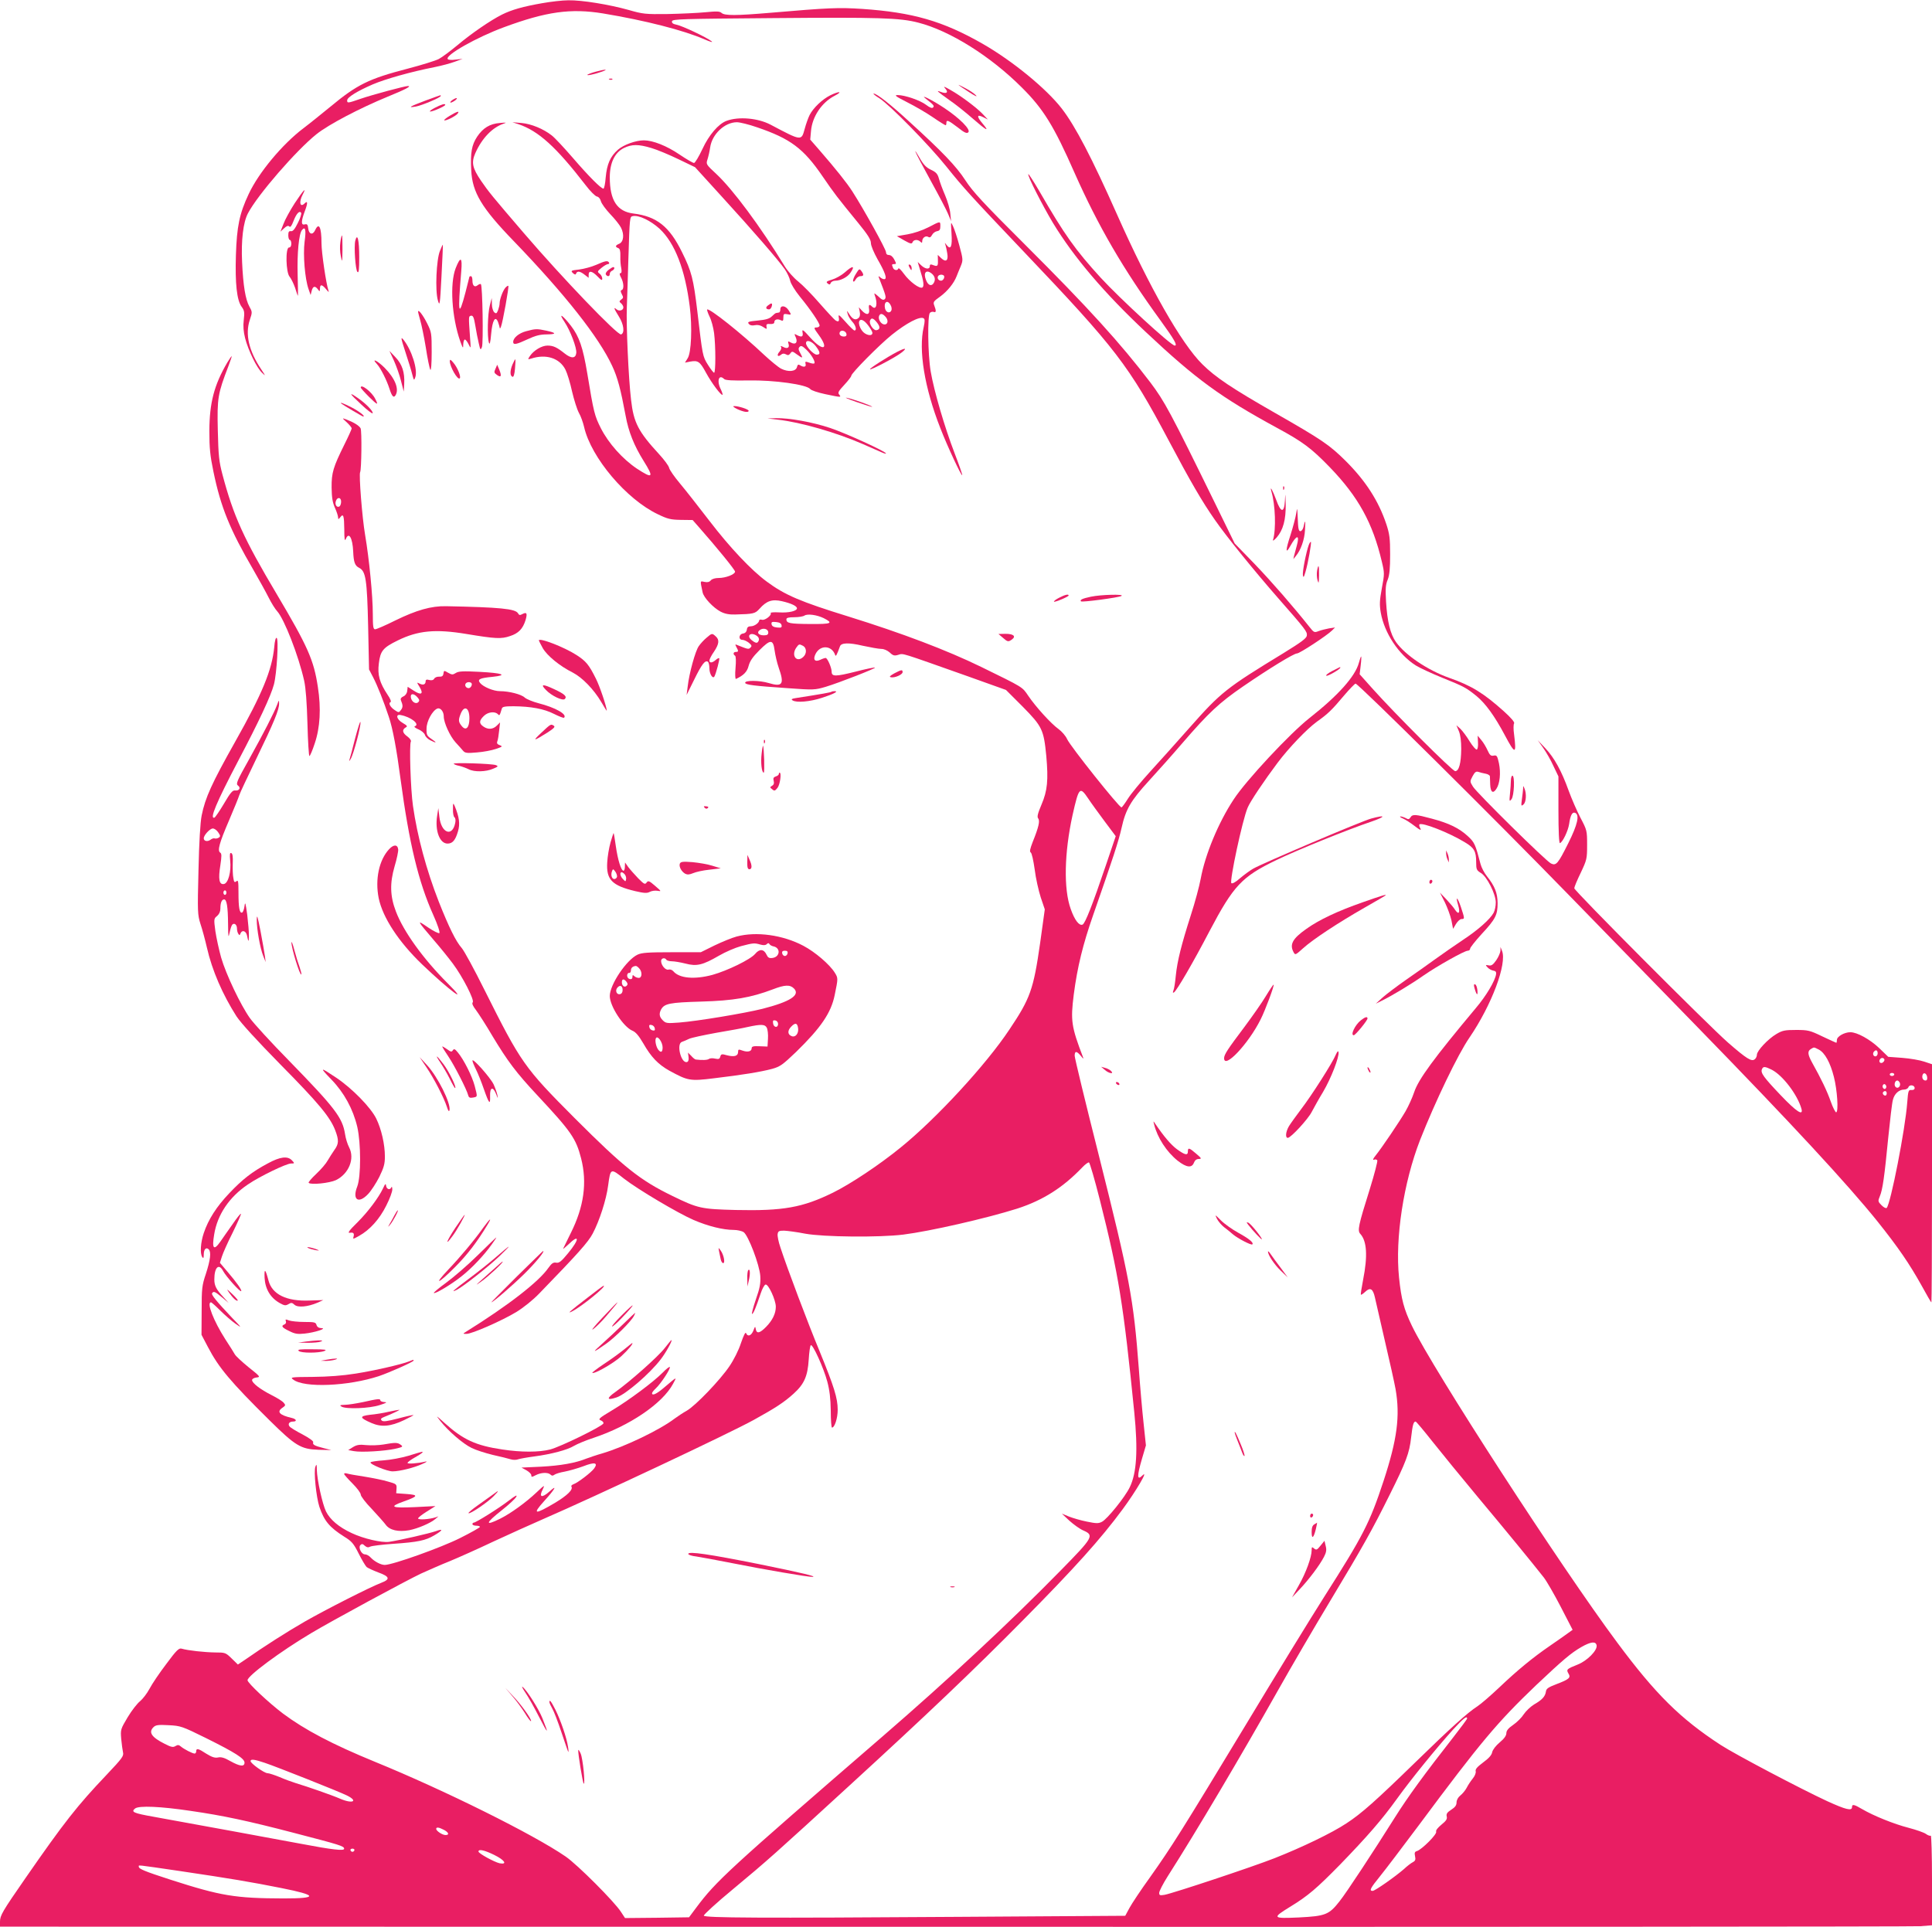 <?xml version="1.0" standalone="no"?>
<!DOCTYPE svg PUBLIC "-//W3C//DTD SVG 20010904//EN"
 "http://www.w3.org/TR/2001/REC-SVG-20010904/DTD/svg10.dtd">
<svg version="1.0" xmlns="http://www.w3.org/2000/svg"
 width="1280pt" height="1277pt" viewBox="0 0 1280 1277"
 preserveAspectRatio="xMidYMid meet">
<g transform="translate(0,1277) scale(0.1,-0.1)"
fill="#e91e63" stroke="none">
<path d="M3593 12749 c-126 -22 -202 -43 -268 -76 -77 -39 -201 -124 -295
-203 -47 -39 -102 -80 -123 -91 -21 -11 -114 -40 -206 -64 -258 -67 -335 -105
-512 -252 -59 -48 -139 -113 -179 -143 -141 -107 -296 -294 -362 -435 -62
-131 -79 -217 -85 -405 -6 -188 6 -300 38 -343 18 -24 20 -37 14 -87 -5 -40
-2 -78 9 -121 21 -81 77 -197 112 -229 25 -24 25 -23 -5 22 -82 122 -108 233
-76 328 17 51 17 53 -3 89 -26 47 -41 139 -48 293 -7 145 7 265 39 325 64 122
320 417 454 524 80 64 284 171 473 249 118 48 159 70 133 70 -21 0 -236 -58
-312 -84 -87 -30 -91 -31 -91 -11 0 20 66 61 170 106 85 36 251 83 408 114 45
9 106 25 135 36 l52 19 -47 -5 c-26 -4 -49 -2 -52 4 -16 26 192 144 374 211
279 103 441 126 655 91 278 -46 536 -112 673 -172 37 -16 58 -22 47 -13 -32
26 -195 103 -232 110 -24 5 -33 11 -31 23 3 15 64 16 663 21 708 6 846 2 969
-30 210 -54 478 -222 686 -430 143 -142 213 -256 349 -565 157 -354 324 -641
570 -979 92 -127 114 -166 94 -166 -25 0 -363 311 -490 449 -168 184 -239 283
-407 574 -38 65 -71 116 -73 113 -8 -8 93 -206 163 -323 139 -229 341 -466
615 -723 335 -315 498 -433 869 -635 172 -93 228 -135 351 -262 188 -195 284
-369 344 -625 18 -75 18 -81 0 -176 -15 -82 -16 -109 -7 -162 24 -135 118
-277 231 -349 25 -16 105 -53 176 -82 144 -58 159 -66 228 -122 59 -49 119
-131 187 -259 69 -130 78 -129 61 7 -5 33 -4 65 0 71 6 7 -18 36 -68 81 -134
120 -213 169 -361 221 -142 50 -292 151 -353 237 -38 53 -58 137 -66 267 -5
86 -3 114 11 147 12 31 16 74 16 167 0 107 -4 136 -25 200 -52 155 -136 286
-269 419 -108 107 -156 140 -471 320 -285 163 -392 235 -479 321 -139 137
-351 510 -565 992 -168 378 -276 585 -366 702 -102 132 -326 316 -525 430
-264 151 -463 208 -798 231 -157 10 -217 8 -612 -26 -224 -19 -299 -19 -319
-1 -13 12 -33 12 -106 5 -49 -5 -162 -10 -250 -12 -150 -2 -166 0 -260 27
-129 36 -311 66 -400 64 -38 0 -116 -9 -172 -19z"/>
<path d="M3947 12295 c-27 -7 -52 -17 -55 -20 -9 -9 52 4 98 21 45 16 19 16
-43 -1z"/>
<path d="M4038 12243 c7 -3 16 -2 19 1 4 3 -2 6 -13 5 -11 0 -14 -3 -6 -6z"/>
<path d="M6351 12207 c3 -4 34 -25 70 -48 35 -23 56 -33 46 -22 -9 11 -41 33
-70 48 -28 15 -49 25 -46 22z"/>
<path d="M6263 12183 c23 -26 8 -37 -30 -22 -35 13 -26 5 58 -55 37 -25 106
-80 154 -122 90 -79 115 -92 65 -33 -40 47 -39 64 3 43 l32 -16 -35 37 c-41
43 -145 121 -215 160 -42 24 -47 25 -32 8z"/>
<path d="M5500 12138 c-52 -26 -112 -83 -136 -130 -9 -18 -24 -59 -33 -93 -22
-80 -20 -80 -226 29 -84 44 -212 55 -292 25 -53 -20 -116 -93 -159 -186 -24
-51 -49 -93 -56 -93 -7 0 -50 25 -96 56 -85 58 -177 94 -236 94 -54 0 -134
-29 -172 -62 -51 -45 -73 -96 -81 -183 -3 -41 -10 -75 -15 -75 -16 0 -96 80
-202 203 -58 67 -121 135 -141 150 -55 43 -134 76 -200 82 l-60 5 40 -13 c133
-45 249 -150 445 -404 30 -40 64 -73 74 -75 12 -2 23 -15 27 -31 4 -16 32 -54
62 -86 30 -31 62 -71 71 -89 23 -45 18 -94 -11 -107 -27 -11 -29 -21 -7 -29
11 -4 15 -19 14 -53 -1 -27 2 -63 6 -80 4 -22 2 -33 -5 -33 -8 0 -7 -10 4 -30
18 -34 20 -77 4 -82 -9 -3 -8 -10 1 -28 11 -20 10 -25 -4 -35 -14 -11 -15 -14
-1 -25 8 -7 15 -19 15 -27 0 -19 -27 -28 -45 -13 -22 19 -18 6 15 -47 33 -52
40 -110 15 -119 -22 -9 -391 376 -644 671 -212 247 -233 273 -284 347 -58 86
-65 121 -38 183 44 99 113 171 189 196 21 7 15 8 -26 4 -67 -5 -112 -33 -151
-91 -36 -55 -45 -105 -39 -222 7 -147 69 -250 283 -471 338 -351 563 -636 651
-826 36 -77 56 -154 89 -330 19 -106 56 -198 119 -299 70 -112 62 -121 -45
-51 -95 64 -187 167 -238 267 -42 84 -47 102 -90 363 -29 173 -53 244 -109
317 -56 72 -86 90 -42 25 38 -57 82 -172 78 -206 -4 -37 -33 -38 -76 -4 -53
42 -76 53 -115 53 -38 0 -91 -32 -116 -69 -16 -24 -15 -24 9 -17 98 32 187 3
226 -73 12 -24 32 -89 44 -145 13 -55 33 -119 45 -141 13 -22 28 -65 35 -95
46 -202 280 -479 489 -578 64 -31 85 -36 152 -37 l78 -1 43 -49 c117 -133 238
-281 238 -293 0 -18 -62 -42 -108 -42 -24 0 -45 -6 -53 -16 -9 -11 -22 -14
-41 -10 -31 6 -30 12 -13 -69 7 -35 70 -102 119 -128 29 -15 57 -20 96 -19
124 3 133 6 162 38 47 53 84 65 149 50 61 -14 99 -32 99 -47 0 -18 -55 -31
-117 -27 -34 2 -60 0 -57 -4 9 -14 -37 -50 -57 -45 -10 3 -19 1 -19 -3 0 -17
-32 -40 -55 -40 -17 0 -25 -6 -27 -22 -2 -15 -11 -24 -25 -26 -29 -4 -32 -42
-4 -42 10 0 29 -9 42 -19 19 -16 22 -22 11 -32 -12 -13 -16 -12 -86 16 -16 7
-17 6 -7 -13 15 -27 14 -32 -4 -32 -17 0 -20 -16 -5 -25 6 -4 7 -36 3 -82 -4
-44 -2 -74 3 -72 50 23 74 47 84 87 8 31 27 59 71 103 74 74 91 74 101 -1 4
-30 16 -82 27 -114 39 -110 26 -130 -67 -102 -59 18 -159 19 -155 1 3 -13 59
-20 279 -35 177 -13 183 -12 255 9 92 28 332 122 326 127 -2 3 -61 -9 -130
-27 -131 -33 -157 -33 -157 -1 0 27 -28 92 -40 92 -5 0 -21 -5 -35 -12 -37
-17 -51 1 -31 40 31 60 107 56 129 -8 4 -14 11 -1 32 57 8 24 58 26 151 4 51
-11 106 -21 123 -21 18 0 40 -10 56 -24 22 -21 31 -23 57 -15 35 10 6 18 453
-140 l260 -93 111 -111 c129 -131 139 -152 156 -327 14 -159 8 -229 -32 -322
-25 -59 -30 -81 -22 -91 13 -16 4 -57 -36 -156 -18 -47 -22 -65 -13 -70 7 -4
18 -55 26 -112 7 -58 26 -141 40 -185 l27 -80 -31 -224 c-44 -307 -65 -366
-204 -573 -154 -232 -484 -590 -720 -781 -140 -114 -329 -240 -448 -299 -202
-99 -329 -122 -646 -115 -227 6 -248 10 -418 93 -214 104 -321 189 -646 514
-336 337 -357 367 -599 851 -67 135 -135 260 -151 278 -39 44 -85 138 -152
307 -82 210 -142 432 -171 635 -16 111 -25 407 -14 426 4 6 -6 21 -22 33 -34
24 -38 45 -13 60 15 8 12 12 -20 31 -39 23 -48 58 -14 52 69 -12 132 -62 95
-75 -7 -2 3 -11 24 -20 20 -8 39 -25 43 -36 3 -12 19 -28 35 -36 43 -22 48
-18 9 8 -31 21 -34 28 -33 69 0 49 39 120 72 133 20 7 42 -20 42 -52 0 -42 41
-131 78 -172 20 -22 43 -47 51 -57 12 -14 26 -16 91 -10 42 3 99 14 125 23 44
15 47 17 26 25 -17 6 -21 13 -16 26 4 9 9 41 12 71 l6 54 -21 -21 c-26 -26
-59 -28 -90 -6 -29 20 -28 39 3 69 26 27 73 33 93 13 12 -12 12 -12 27 37 3
12 21 15 77 15 115 -1 203 -17 269 -51 34 -17 63 -28 66 -25 23 22 -56 67
-169 96 -38 10 -80 27 -92 38 -22 21 -103 42 -164 42 -42 0 -110 28 -131 54
-20 24 -4 33 82 41 105 11 68 25 -86 33 -111 6 -140 4 -158 -8 -19 -12 -25
-12 -50 2 -27 16 -28 16 -31 -5 -2 -16 -9 -22 -28 -21 -14 1 -29 -5 -33 -13
-6 -10 -17 -13 -33 -9 -17 5 -24 2 -24 -8 0 -22 -17 -28 -40 -16 -20 10 -20
10 1 -24 27 -46 9 -55 -41 -22 l-39 25 -3 -27 c-2 -17 -12 -31 -26 -37 -14 -6
-20 -15 -16 -25 14 -34 14 -46 1 -64 -14 -19 -16 -19 -41 -2 -30 19 -45 48
-29 53 7 3 -1 23 -19 49 -53 80 -68 131 -58 208 10 83 27 104 125 152 134 66
250 77 455 43 193 -32 231 -34 289 -14 56 18 85 48 103 106 13 45 8 55 -21 40
-16 -9 -22 -8 -29 5 -17 30 -121 40 -477 47 -98 2 -196 -26 -335 -94 -66 -33
-126 -59 -135 -59 -12 0 -15 17 -15 99 0 122 -24 367 -51 526 -20 117 -42 401
-33 416 9 16 12 274 3 291 -10 18 -46 40 -96 59 -28 10 -28 10 5 -20 17 -16
32 -34 32 -40 0 -5 -22 -54 -49 -108 -73 -148 -85 -185 -84 -284 1 -65 6 -98
22 -134 12 -26 21 -55 21 -64 1 -14 2 -14 14 1 21 28 26 11 27 -81 0 -64 3
-80 10 -63 20 51 45 8 49 -83 3 -70 11 -94 40 -108 43 -22 52 -76 59 -387 l6
-286 28 -54 c27 -52 69 -157 103 -260 26 -76 52 -217 78 -415 57 -423 118
-679 217 -899 28 -62 45 -114 40 -119 -4 -4 -38 12 -76 38 -77 53 -75 49 41
-87 39 -45 95 -114 124 -153 66 -88 145 -244 132 -257 -7 -7 1 -25 22 -52 17
-23 67 -100 109 -172 100 -166 156 -241 297 -392 225 -241 256 -286 290 -418
41 -160 19 -320 -68 -494 -26 -52 -49 -99 -51 -104 -2 -5 13 7 34 27 76 74 75
35 -1 -57 -46 -56 -60 -67 -80 -63 -18 3 -29 -4 -51 -35 -63 -91 -266 -249
-549 -425 -18 -11 -17 -12 6 -12 35 -1 235 87 331 145 47 29 110 79 153 124
255 263 323 339 353 396 44 83 90 224 102 318 16 117 16 116 106 45 90 -70
356 -228 460 -273 95 -41 195 -66 265 -66 25 0 55 -7 67 -15 31 -22 105 -216
110 -290 3 -49 -2 -78 -30 -158 -18 -53 -29 -96 -24 -94 9 3 25 41 57 137 10
30 24 56 32 58 19 4 68 -103 68 -147 0 -45 -22 -90 -64 -133 -42 -43 -63 -48
-69 -15 -3 20 -5 19 -16 -11 -14 -34 -38 -42 -48 -16 -4 10 -16 -14 -34 -66
-15 -47 -48 -112 -76 -153 -62 -92 -225 -262 -283 -295 -25 -14 -61 -38 -80
-52 -98 -75 -329 -186 -480 -231 -36 -10 -82 -26 -104 -34 -74 -30 -172 -47
-301 -54 l-130 -6 33 -18 c17 -10 32 -24 32 -33 0 -13 3 -13 30 1 35 18 81 20
98 3 8 -8 15 -8 24 -1 7 6 38 16 68 21 31 6 87 22 125 36 74 29 99 24 72 -14
-19 -27 -110 -96 -137 -105 -11 -4 -18 -11 -14 -16 12 -20 -27 -58 -108 -107
-137 -81 -154 -79 -72 12 71 78 90 113 35 63 -51 -46 -73 -39 -45 14 15 31 12
30 -42 -21 -70 -66 -169 -138 -241 -174 -103 -51 -98 -30 11 56 47 37 90 77
96 89 9 16 -5 9 -48 -24 -63 -49 -219 -147 -234 -147 -4 0 -8 -4 -8 -10 0 -5
11 -10 25 -10 14 0 25 -4 25 -8 0 -4 -60 -38 -132 -74 -125 -63 -447 -178
-499 -178 -26 0 -69 23 -93 49 -11 12 -27 21 -38 21 -24 0 -46 46 -30 62 9 9
16 8 29 -5 13 -11 23 -13 35 -6 9 5 79 14 155 19 161 11 213 22 270 56 57 33
63 47 11 28 -42 -15 -237 -60 -310 -71 -49 -7 -170 21 -248 58 -86 40 -143 89
-170 143 -25 52 -59 210 -61 276 0 37 -2 41 -9 22 -13 -30 5 -203 26 -267 32
-94 67 -136 165 -198 49 -30 62 -45 95 -111 21 -42 45 -82 53 -90 9 -7 44 -23
78 -36 75 -27 80 -45 20 -68 -76 -29 -369 -178 -507 -257 -120 -69 -269 -164
-399 -255 l-45 -30 -41 40 c-40 39 -43 40 -110 40 -70 1 -181 13 -221 25 -18
6 -34 -9 -102 -101 -45 -59 -95 -133 -111 -164 -17 -32 -46 -69 -63 -83 -18
-14 -55 -61 -82 -106 -47 -79 -48 -82 -43 -143 3 -35 9 -75 12 -90 6 -24 -5
-39 -110 -150 -192 -202 -279 -312 -536 -683 -154 -222 -169 -248 -169 -289
l0 -33 6323 -1 c3477 -1 6357 1 6400 4 l77 6 0 300 c0 164 -4 297 -8 294 -5
-3 -20 2 -33 12 -13 9 -64 27 -114 40 -97 25 -231 79 -308 124 -54 32 -67 34
-67 13 0 -27 -42 -16 -163 39 -175 81 -610 310 -707 373 -267 174 -431 336
-685 678 -374 502 -1223 1813 -1361 2100 -53 110 -70 175 -85 319 -27 262 30
630 139 911 100 254 251 569 328 680 147 216 250 490 215 575 l-10 25 0 -24
c-1 -14 -13 -42 -28 -64 -21 -30 -32 -38 -50 -34 -22 4 -23 3 -7 -14 9 -10 26
-19 38 -21 15 -2 20 -9 18 -23 -6 -44 -66 -145 -135 -226 -275 -329 -380 -471
-408 -557 -12 -36 -38 -93 -57 -126 -39 -67 -157 -242 -199 -294 -16 -20 -20
-30 -10 -27 8 4 18 2 22 -4 3 -6 -19 -91 -49 -188 -77 -245 -84 -278 -63 -300
43 -48 49 -146 18 -303 -10 -52 -17 -97 -15 -99 2 -3 15 6 29 19 33 31 51 21
64 -37 6 -26 36 -156 66 -288 31 -132 63 -276 71 -320 31 -178 11 -333 -80
-610 -91 -276 -134 -360 -392 -765 -89 -140 -325 -525 -523 -854 -421 -696
-486 -800 -632 -1006 -60 -83 -121 -175 -136 -203 l-28 -52 -1100 -7 c-1327
-9 -1687 -7 -1692 8 -2 6 85 86 194 176 224 186 279 235 773 688 509 466 826
768 1140 1086 352 356 521 544 668 743 90 122 176 269 130 223 -35 -35 -36 -4
-2 112 l26 88 -16 152 c-9 83 -23 243 -31 356 -35 465 -61 602 -265 1414 -88
348 -160 645 -160 660 0 33 13 33 41 -1 16 -20 20 -22 14 -8 -77 202 -83 241
-61 415 24 184 61 333 128 525 131 375 170 494 189 580 27 122 62 181 180 310
56 61 156 173 222 250 175 203 245 268 402 376 175 120 337 219 358 219 18 0
199 119 232 152 l20 20 -40 -6 c-22 -4 -53 -12 -69 -18 -28 -11 -31 -10 -60
27 -108 136 -249 298 -363 417 l-133 137 -131 268 c-297 607 -334 674 -427
798 -197 259 -414 498 -827 910 -282 281 -351 356 -399 430 -60 93 -154 191
-374 391 -123 113 -213 184 -234 184 -6 0 10 -14 38 -31 68 -43 329 -309 445
-454 112 -140 164 -197 514 -565 607 -638 694 -751 958 -1249 144 -272 222
-406 306 -526 76 -110 263 -340 416 -515 186 -212 197 -226 193 -252 -2 -18
-38 -44 -153 -115 -382 -233 -415 -259 -623 -494 -81 -92 -198 -222 -260 -290
-62 -68 -129 -149 -149 -181 -20 -32 -39 -58 -43 -58 -16 0 -339 405 -360 452
-9 21 -35 51 -57 67 -49 35 -151 147 -201 221 -40 59 -30 53 -312 191 -228
111 -523 223 -880 334 -317 98 -420 142 -540 231 -102 75 -244 225 -381 404
-70 91 -156 201 -193 245 -37 44 -70 91 -73 105 -3 14 -33 54 -66 90 -138 150
-169 209 -186 360 -17 142 -33 498 -28 615 2 61 7 202 10 315 9 285 9 284 30
288 39 8 118 -30 177 -84 101 -94 169 -269 200 -517 17 -135 10 -305 -14 -341
l-18 -29 35 7 c51 9 64 1 104 -73 38 -70 102 -155 110 -147 2 2 -3 18 -11 35
-29 56 -14 105 22 69 8 -8 57 -11 161 -9 170 3 385 -27 409 -57 7 -9 49 -23
100 -34 106 -22 107 -22 92 -3 -11 13 -5 23 34 65 25 27 46 54 46 60 0 17 186
205 268 271 97 78 186 125 211 110 9 -6 9 -19 1 -57 -36 -154 5 -404 110 -671
46 -119 139 -318 145 -312 2 3 -21 69 -51 147 -65 169 -136 411 -158 541 -19
111 -22 371 -5 388 6 6 18 9 25 6 16 -6 18 6 4 42 -9 23 -6 28 39 60 48 35 91
88 109 135 6 14 17 44 27 66 16 40 16 44 -9 137 -14 52 -33 110 -42 128 -15
33 -15 32 -10 -48 6 -87 -5 -112 -32 -77 -14 18 -14 18 -8 1 3 -10 9 -36 12
-57 8 -47 -9 -60 -40 -31 l-23 22 1 -38 c1 -38 -3 -41 -36 -28 -13 5 -18 2
-18 -9 0 -23 -30 -20 -57 6 l-23 22 15 -50 c24 -75 29 -111 16 -119 -18 -11
-85 39 -122 90 -19 26 -35 42 -37 36 -5 -16 -29 -13 -36 5 -9 22 -8 24 9 24
14 0 14 3 0 30 -9 18 -23 30 -35 30 -13 0 -20 7 -20 19 0 19 -148 286 -222
401 -36 57 -113 153 -219 275 l-61 70 5 56 c8 96 71 190 156 234 58 30 32 33
-29 3z m-483 -212 c220 -75 307 -140 433 -325 81 -118 92 -132 238 -311 62
-76 82 -108 82 -131 0 -17 19 -62 44 -107 51 -88 66 -132 44 -132 -8 0 -20 6
-27 13 -12 10 -13 8 -6 -8 44 -113 48 -126 37 -137 -9 -9 -20 -5 -43 18 -25
22 -30 25 -24 9 22 -56 11 -105 -18 -76 -18 18 -24 13 -19 -19 5 -37 -17 -41
-48 -8 l-20 22 6 -30 c4 -20 1 -34 -9 -42 -19 -16 -39 -8 -60 26 -18 27 -18
27 -11 2 3 -14 17 -36 30 -51 24 -25 32 -59 15 -59 -5 0 -32 26 -59 57 -43 48
-49 53 -45 30 5 -27 -2 -33 -23 -19 -6 4 -53 54 -103 111 -50 58 -114 123
-143 146 -29 23 -69 68 -88 99 -164 268 -344 510 -454 613 -68 63 -69 65 -59
96 6 18 14 53 18 80 12 87 96 167 177 167 20 0 81 -15 135 -34z m-701 -137
c38 -11 119 -45 179 -74 l110 -53 181 -199 c200 -219 371 -416 414 -478 15
-22 31 -56 35 -75 4 -20 32 -65 64 -105 70 -85 131 -175 131 -192 0 -7 -9 -13
-21 -13 -19 0 -18 -4 15 -49 72 -98 29 -112 -55 -19 -49 55 -56 59 -52 36 6
-30 -5 -35 -38 -18 -17 10 -18 9 -7 -15 15 -34 -1 -52 -32 -35 -20 11 -21 10
-16 -8 9 -26 -8 -36 -35 -21 -16 8 -20 8 -14 -1 4 -6 -1 -20 -11 -31 -20 -22
-12 -38 10 -20 10 9 20 10 33 3 13 -8 20 -6 29 6 11 16 15 15 43 -6 40 -29 43
-28 23 8 -13 23 -14 32 -4 42 9 9 18 6 43 -18 34 -32 64 -83 54 -92 -3 -3 -19
-1 -34 5 -25 9 -28 8 -24 -8 6 -21 -12 -25 -37 -9 -11 7 -16 4 -20 -13 -8 -29
-57 -34 -105 -10 -19 10 -70 52 -113 92 -149 141 -364 312 -377 300 -2 -3 5
-24 16 -47 12 -23 25 -72 30 -109 11 -88 11 -263 0 -263 -4 0 -23 24 -41 53
-35 56 -35 57 -70 354 -26 217 -38 264 -102 393 -83 169 -167 236 -321 255
-108 13 -157 87 -157 240 0 96 33 164 93 194 53 26 97 26 183 0z m1856 -831
c21 -17 27 -39 16 -60 -14 -28 -38 -21 -52 14 -21 50 -1 75 36 46z m81 -14 c9
-10 -4 -34 -18 -34 -17 0 -28 17 -20 30 7 11 28 13 38 4z m-353 -195 c7 -11 9
-27 6 -35 -9 -23 -35 -16 -42 10 -11 44 16 63 36 25z m-36 -75 c23 -22 21 -54
-4 -54 -22 0 -44 34 -36 56 7 18 21 18 40 -2z m-54 -41 c23 -29 22 -46 -3 -51
-19 -4 -51 42 -43 63 8 22 22 18 46 -12z m-85 9 c19 -13 55 -65 55 -78 0 -26
-48 -15 -69 15 -33 46 -23 90 14 63z m-117 -85 c2 -11 -3 -17 -17 -17 -23 0
-35 15 -26 31 10 15 39 6 43 -14z m-204 -80 c31 -40 33 -57 7 -57 -21 0 -71
53 -71 76 0 26 39 14 64 -19z m-3144 -1031 c0 -14 -5 -28 -11 -32 -17 -10 -32
12 -24 35 9 29 35 27 35 -3z m3197 -772 c67 -34 52 -40 -89 -39 -136 1 -158 5
-158 31 0 10 14 14 53 14 28 0 59 5 67 11 20 13 81 5 127 -17z m-279 -47 c3
-15 -2 -18 -30 -15 -22 2 -34 9 -36 21 -3 15 2 18 30 15 22 -2 34 -9 36 -21z
m-88 -48 c0 -14 -7 -19 -29 -19 -36 0 -50 19 -27 35 23 17 56 7 56 -16z m-75
-23 c11 -8 16 -19 12 -30 -8 -21 -19 -20 -47 2 -38 31 -5 57 35 28z m306 -66
c24 -14 25 -52 0 -74 -43 -39 -80 9 -47 60 19 27 20 28 47 14z m-2198 -246 c9
-10 -4 -34 -18 -34 -17 0 -28 17 -20 30 7 11 28 13 38 4z m-358 -94 c14 -16
16 -23 6 -33 -16 -16 -45 3 -49 32 -4 27 19 28 43 1z m345 -140 c0 -62 -23
-86 -51 -51 -22 27 -23 39 -8 78 23 62 59 46 59 -27z m4100 -532 c19 -29 68
-96 108 -150 l74 -99 -65 -192 c-89 -263 -138 -388 -155 -394 -22 -9 -52 29
-78 103 -48 132 -43 372 12 623 42 186 48 192 104 109z m77 -2660 c125 -495
156 -690 228 -1408 25 -250 16 -401 -30 -495 -31 -65 -149 -211 -184 -229 -23
-12 -37 -12 -100 1 -41 8 -95 24 -120 34 l-46 19 50 -47 c28 -25 69 -55 93
-65 72 -32 66 -44 -150 -264 -333 -340 -751 -729 -1178 -1098 -1027 -888
-1106 -961 -1238 -1138 l-47 -63 -212 -3 -212 -2 -27 41 c-42 66 -288 313
-367 367 -212 146 -804 440 -1262 627 -283 116 -465 212 -610 320 -94 71 -235
203 -235 221 0 29 217 190 420 311 133 80 636 352 730 396 47 21 132 59 190
82 58 24 188 82 289 130 101 47 250 114 330 149 350 152 1228 565 1395 657
145 80 201 117 263 173 71 64 94 116 101 227 3 49 9 92 14 95 13 8 85 -151
109 -241 15 -56 22 -113 23 -192 0 -62 4 -113 8 -113 18 0 38 63 38 118 0 77
-24 153 -120 388 -77 185 -215 551 -259 686 -13 37 -21 78 -19 90 3 20 9 23
43 23 22 -1 85 -9 140 -20 120 -22 489 -26 650 -6 175 22 548 107 754 172 170
55 303 139 431 273 19 20 39 35 45 33 5 -2 38 -114 72 -249z m2203 -1600 c58
-73 195 -241 305 -373 185 -221 351 -424 433 -528 18 -23 69 -111 112 -194
l79 -153 -32 -23 c-18 -13 -70 -50 -117 -82 -115 -79 -215 -161 -337 -277 -57
-54 -122 -110 -145 -125 -65 -42 -172 -138 -408 -368 -263 -256 -359 -342
-459 -407 -96 -64 -296 -160 -476 -231 -147 -58 -668 -231 -729 -243 -31 -5
-36 -4 -36 13 0 11 25 60 56 109 194 304 487 800 730 1231 86 153 243 422 349
598 216 359 278 470 392 700 108 216 131 277 142 379 10 86 16 106 30 106 4 0
54 -60 111 -132z m1088 -1351 c6 -33 -62 -102 -125 -127 -73 -29 -77 -33 -62
-59 18 -28 5 -39 -79 -71 -55 -21 -68 -30 -70 -50 -5 -32 -25 -54 -79 -85 -24
-15 -54 -44 -68 -65 -13 -21 -45 -53 -70 -70 -32 -22 -45 -38 -45 -55 0 -16
-14 -36 -44 -61 -26 -22 -46 -48 -50 -65 -3 -19 -23 -41 -60 -68 -40 -30 -53
-45 -49 -59 2 -11 -6 -31 -20 -48 -13 -16 -31 -43 -40 -61 -9 -17 -28 -40 -42
-51 -15 -12 -25 -30 -25 -46 0 -19 -10 -32 -35 -48 -28 -18 -34 -28 -30 -45 4
-17 -4 -29 -35 -54 -25 -21 -39 -38 -35 -47 6 -17 -94 -117 -127 -128 -15 -4
-18 -12 -13 -34 5 -23 2 -31 -15 -40 -12 -6 -38 -26 -58 -45 -56 -49 -192
-145 -208 -145 -24 0 -16 17 49 97 35 43 150 195 257 338 411 553 520 682 777
928 179 169 231 213 300 253 63 36 96 39 101 11z m-858 -485 c0 -4 -41 -59
-90 -122 -192 -245 -302 -396 -387 -531 -146 -232 -321 -499 -369 -559 -69
-88 -93 -97 -268 -106 -177 -8 -180 -4 -58 71 118 72 176 122 330 279 181 187
277 297 377 436 95 132 262 337 371 458 69 75 94 95 94 74z m-8354 -130 c193
-96 254 -135 254 -162 0 -29 -31 -25 -94 10 -38 22 -61 29 -82 24 -22 -4 -41
3 -77 25 -53 35 -67 38 -67 16 0 -8 -5 -15 -10 -15 -15 0 -71 29 -92 47 -13
11 -20 12 -35 3 -16 -10 -28 -8 -71 14 -88 44 -110 77 -75 111 14 14 31 17
100 13 80 -4 89 -7 249 -86z m387 -163 c76 -25 499 -193 546 -217 77 -38 37
-57 -46 -21 -50 22 -216 80 -293 103 -25 8 -73 25 -107 40 -34 14 -71 26 -81
26 -21 0 -112 65 -112 80 0 15 25 12 93 -11z m-489 -319 c214 -31 374 -65 681
-145 311 -81 335 -88 335 -106 0 -15 -80 -6 -280 32 -147 28 -733 135 -981
180 -135 24 -153 32 -124 55 25 20 169 14 369 -16z m1676 -125 c33 -17 39 -35
12 -35 -21 0 -62 27 -62 41 0 13 17 11 50 -6z m-592 -136 c-2 -6 -8 -10 -13
-10 -5 0 -11 4 -13 10 -2 6 4 11 13 11 9 0 15 -5 13 -11z m927 -31 c69 -34 89
-65 35 -55 -35 8 -140 65 -140 78 0 18 40 9 105 -23z m-2073 -108 c323 -48
461 -71 661 -111 242 -48 247 -69 17 -69 -322 1 -415 16 -753 125 -167 54
-207 71 -207 84 0 14 -33 17 282 -29z"/>
<path d="M5596 10964 c-22 -19 -60 -40 -84 -47 -36 -11 -41 -15 -29 -25 12
-10 16 -9 21 3 3 8 17 15 31 15 34 0 80 24 99 52 34 49 15 50 -38 2z"/>
<path d="M5671 10956 c-13 -20 -21 -42 -19 -48 3 -8 9 -4 17 10 6 12 21 22 31
22 23 0 25 9 7 34 -13 17 -15 16 -36 -18z"/>
<path d="M5088 10746 c-18 -13 -14 -26 8 -26 6 0 14 9 17 20 6 23 -1 25 -25 6z"/>
<path d="M5170 10720 c0 -11 -4 -21 -10 -21 -5 -1 -13 -2 -17 -3 -5 0 -17 -10
-29 -22 -16 -16 -40 -23 -93 -28 -62 -6 -71 -9 -60 -22 8 -10 22 -13 40 -9 18
4 37 0 54 -11 26 -17 27 -17 23 2 -2 15 2 19 25 17 17 -1 27 3 27 12 0 18 21
24 43 13 14 -7 17 -4 17 18 0 23 3 26 25 22 29 -6 30 -5 9 27 -20 31 -54 34
-54 5z"/>
<path d="M4560 2473 c0 -6 24 -14 53 -17 28 -4 140 -25 247 -46 190 -38 496
-91 522 -89 37 1 -66 26 -357 85 -326 65 -465 86 -465 67z"/>
<path d="M6298 2253 c6 -2 18 -2 25 0 6 3 1 5 -13 5 -14 0 -19 -2 -12 -5z"/>
<path d="M3480 1555 c19 -27 61 -102 93 -165 59 -115 65 -117 21 -7 -24 61
-102 185 -131 208 -9 8 -2 -8 17 -36z"/>
<path d="M3394 1531 c26 -29 63 -80 83 -112 20 -33 38 -57 41 -54 8 8 -67 113
-122 169 l-48 51 46 -54z"/>
<path d="M3640 1491 c0 -6 9 -25 19 -43 11 -18 38 -89 61 -158 23 -69 43 -127
45 -129 2 -2 2 14 -2 35 -8 57 -49 176 -83 244 -29 57 -40 71 -40 51z"/>
<path d="M3831 1172 c-2 -23 30 -216 36 -221 12 -12 -5 166 -20 199 -8 19 -16
29 -16 22z"/>
<path d="M2820 12104 c-106 -40 -123 -50 -65 -40 40 7 165 60 165 70 0 4 -1 6
-2 5 -2 0 -46 -16 -98 -35z"/>
<path d="M6011 12092 c52 -26 129 -71 171 -100 42 -29 80 -52 83 -52 3 0 5 7
5 15 0 24 13 18 75 -29 45 -36 60 -42 70 -33 19 17 -56 93 -160 162 -76 51
-169 97 -120 60 50 -39 57 -47 47 -57 -7 -7 -21 -2 -46 17 -39 30 -141 65
-188 65 -26 0 -15 -8 63 -48z"/>
<path d="M2994 12105 c-10 -8 -14 -15 -8 -15 5 0 19 7 30 15 10 8 14 15 8 15
-5 0 -19 -7 -30 -15z"/>
<path d="M2880 12055 c-25 -13 -38 -24 -30 -24 18 -1 100 36 100 44 0 11 -26
3 -70 -20z"/>
<path d="M2982 12004 c-24 -14 -41 -28 -39 -31 7 -7 74 26 88 43 17 21 -1 17
-49 -12z"/>
<path d="M6065 11765 c3 -11 49 -98 102 -194 53 -96 105 -195 115 -220 l19
-46 -5 50 c-2 28 -18 82 -34 120 -17 39 -35 88 -41 110 -9 33 -19 44 -53 60
-32 15 -50 34 -76 80 -19 33 -31 51 -27 40z"/>
<path d="M1953 11424 c-31 -48 -65 -110 -75 -138 l-20 -51 24 22 c17 16 27 20
35 12 7 -7 15 4 27 35 19 50 40 73 51 56 4 -6 -6 -37 -22 -68 -20 -41 -33 -56
-45 -54 -14 2 -18 -4 -18 -28 0 -16 5 -30 10 -30 6 0 10 -11 10 -25 0 -16 -6
-25 -15 -25 -25 0 -21 -167 4 -194 10 -12 26 -45 36 -73 9 -29 17 -53 19 -53
1 0 0 62 -2 138 -4 145 8 273 29 298 22 27 28 0 17 -78 -11 -87 2 -245 26
-313 l14 -40 7 28 c8 31 22 35 41 10 12 -17 13 -16 14 5 0 30 14 28 41 -5 16
-20 20 -22 15 -8 -15 43 -46 251 -46 313 0 107 -17 141 -42 87 -16 -35 -42
-28 -46 12 -3 25 -7 30 -23 26 -25 -7 -25 20 1 89 20 53 19 71 -2 50 -30 -30
-39 9 -13 58 30 57 4 29 -52 -56z"/>
<path d="M6149 11263 c-39 -20 -96 -39 -137 -46 l-70 -12 49 -28 c41 -23 50
-25 55 -12 7 18 35 20 52 3 9 -9 12 -8 12 4 0 22 23 39 40 28 10 -6 17 -2 25
13 6 12 21 23 33 25 17 3 22 10 22 33 0 35 2 35 -81 -8z"/>
<path d="M2255 11165 c-4 -25 -3 -66 3 -92 9 -46 10 -43 11 45 0 50 -1 92 -3
92 -3 0 -8 -20 -11 -45z"/>
<path d="M2354 11176 c-10 -40 1 -195 14 -208 9 -9 12 13 12 98 0 112 -12 164
-26 110z"/>
<path d="M2915 11108 c-24 -57 -33 -264 -14 -328 12 -43 14 -34 24 160 6 113
10 206 9 208 -1 2 -10 -16 -19 -40z"/>
<path d="M3019 10993 c-40 -103 -26 -324 30 -484 18 -49 20 -51 20 -21 1 17 5
32 11 32 5 0 17 -15 25 -32 15 -32 15 -30 9 47 -10 142 -10 139 7 143 13 2 19
-11 28 -65 6 -37 16 -90 23 -118 10 -46 12 -47 21 -25 10 26 4 406 -7 417 -3
3 -12 0 -20 -6 -21 -18 -36 -5 -36 30 0 16 -4 29 -10 29 -5 0 -10 -2 -10 -4 0
-2 -12 -48 -26 -103 -46 -175 -52 -145 -28 140 8 94 -5 101 -37 20z"/>
<path d="M3950 11015 c-30 -13 -81 -27 -113 -31 -54 -6 -57 -8 -42 -23 13 -12
19 -13 22 -3 7 18 27 15 57 -9 l26 -20 0 20 c0 30 23 26 59 -11 25 -26 31 -28
31 -14 0 11 -8 25 -17 32 -17 13 -16 16 12 39 17 14 36 25 43 25 7 0 10 5 7
10 -9 15 -24 12 -85 -15z"/>
<path d="M6020 11013 c0 -4 5 -15 10 -23 8 -13 10 -13 10 2 0 9 -4 20 -10 23
-5 3 -10 3 -10 -2z"/>
<path d="M4031 10981 c-13 -10 -21 -23 -17 -30 10 -16 26 -14 26 4 0 9 7 18
15 21 15 6 21 24 8 24 -5 0 -19 -9 -32 -19z"/>
<path d="M3348 10863 c-17 -20 -38 -77 -38 -104 0 -10 -5 -30 -10 -44 -9 -23
-13 -25 -25 -15 -8 7 -16 31 -16 54 l-1 41 -13 -50 c-14 -54 -18 -204 -6 -245
5 -18 10 -2 15 57 8 91 28 125 46 78 5 -14 10 -32 11 -38 0 -7 4 -3 8 8 12 29
54 265 49 271 -3 2 -12 -4 -20 -13z"/>
<path d="M2770 10704 c0 -5 7 -30 14 -56 8 -26 25 -107 37 -180 11 -73 25
-140 30 -148 5 -9 9 38 9 116 0 126 -1 133 -30 191 -28 56 -60 97 -60 77z"/>
<path d="M3485 10575 c-48 -13 -85 -44 -85 -71 0 -21 21 -17 96 18 51 24 83
32 125 32 68 1 67 10 -2 25 -61 13 -71 13 -134 -4z"/>
<path d="M2685 10440 c19 -58 40 -125 46 -150 11 -42 12 -43 20 -21 19 49 -24
184 -79 251 -18 21 -16 9 13 -80z"/>
<path d="M5945 10439 c-69 -36 -186 -111 -181 -116 6 -7 176 83 212 113 36 29
22 30 -31 3z"/>
<path d="M2610 10380 c16 -36 38 -97 47 -135 l18 -70 3 52 c4 75 -13 129 -59
177 l-39 41 30 -65z"/>
<path d="M1506 10368 c-88 -150 -118 -268 -119 -453 0 -114 5 -164 27 -270 49
-237 109 -384 264 -650 38 -66 84 -149 102 -185 18 -36 43 -76 56 -90 47 -51
142 -295 179 -460 11 -49 18 -147 22 -287 3 -117 9 -213 13 -213 4 0 20 37 35
83 36 106 43 233 21 374 -27 180 -67 269 -272 615 -220 370 -287 518 -360 793
-23 87 -27 124 -31 295 -5 212 0 241 70 423 14 37 24 67 22 67 -2 0 -15 -19
-29 -42z"/>
<path d="M2980 10377 c0 -36 52 -128 66 -114 10 9 -14 70 -41 102 -19 23 -24
26 -25 12z"/>
<path d="M3395 10354 c-17 -42 -17 -75 1 -81 7 -2 13 18 16 54 3 32 4 60 2 62
-1 2 -10 -14 -19 -35z"/>
<path d="M2497 10358 c25 -27 65 -107 83 -163 16 -51 28 -64 40 -45 26 41 -2
112 -72 183 -47 47 -91 68 -51 25z"/>
<path d="M3283 10327 c-11 -23 -10 -28 10 -42 27 -19 32 -7 15 35 l-14 33 -11
-26z"/>
<path d="M2390 10202 c0 -4 25 -32 55 -62 57 -56 65 -59 40 -11 -23 45 -95
100 -95 73z"/>
<path d="M2392 10091 c40 -38 75 -65 77 -59 4 13 -44 63 -96 99 -66 46 -61 34
19 -40z"/>
<path d="M5675 10106 c55 -19 101 -33 103 -32 5 5 -129 53 -168 60 -19 4 10
-9 65 -28z"/>
<path d="M2261 10096 c10 -9 140 -86 145 -86 18 0 -27 35 -78 61 -51 26 -79
36 -67 25z"/>
<path d="M4885 10059 c43 -20 75 -24 75 -11 0 10 -69 32 -96 31 -12 0 -4 -8
21 -20z"/>
<path d="M5154 9989 c152 -17 389 -86 561 -161 50 -22 105 -46 123 -54 17 -8
32 -12 32 -9 0 13 -268 135 -370 169 -117 39 -271 67 -360 65 l-55 -2 69 -8z"/>
<path d="M8501 9534 c0 -11 3 -14 6 -6 3 7 2 16 -1 19 -3 4 -6 -2 -5 -13z"/>
<path d="M8423 9515 c27 -91 32 -255 11 -323 -3 -9 8 -2 24 16 43 49 62 119
60 221 -2 76 -2 79 -5 23 -5 -83 -27 -81 -58 6 -22 60 -44 100 -32 57z"/>
<path d="M8588 9369 c-4 -26 -21 -90 -38 -144 -33 -100 -34 -131 -3 -76 44 80
66 81 44 3 -7 -26 -15 -56 -18 -67 l-4 -20 16 20 c33 39 58 109 61 174 4 66 1
71 -10 19 -4 -16 -13 -28 -21 -28 -11 0 -15 19 -17 83 -3 74 -4 78 -10 36z"/>
<path d="M8671 9159 c-17 -46 -43 -177 -39 -201 3 -18 7 -14 17 22 17 56 41
193 36 199 -3 2 -9 -7 -14 -20z"/>
<path d="M8726 8988 c-3 -18 -2 -46 3 -63 8 -26 9 -21 10 33 1 68 -4 79 -13
30z"/>
<path d="M7017 8809 c-22 -11 -37 -23 -34 -26 6 -5 97 33 97 41 0 11 -25 5
-63 -15z"/>
<path d="M7228 8816 c-57 -12 -76 -21 -66 -31 7 -7 250 25 268 36 23 13 -136
9 -202 -5z"/>
<path d="M4681 8544 c-17 -14 -40 -39 -51 -55 -23 -31 -64 -180 -74 -269 l-7
-55 50 101 c50 102 72 131 91 119 5 -3 10 -23 10 -44 0 -36 22 -72 33 -54 10
17 37 117 32 121 -3 3 -13 -2 -23 -11 -22 -20 -42 -22 -42 -4 0 8 13 34 30 58
34 51 38 79 12 102 -24 22 -25 22 -61 -9z"/>
<path d="M6643 8545 c33 -29 37 -30 62 -12 28 21 9 37 -43 37 l-47 -1 28 -24z"/>
<path d="M1817 8482 c-15 -152 -79 -308 -260 -629 -154 -274 -197 -368 -221
-487 -9 -45 -17 -178 -21 -363 -7 -278 -6 -294 13 -355 12 -35 31 -106 43
-158 34 -150 104 -311 196 -455 30 -45 132 -157 292 -320 252 -255 328 -347
362 -435 25 -66 24 -90 -6 -131 -13 -19 -33 -50 -44 -69 -10 -19 -44 -59 -76
-89 -31 -29 -54 -56 -50 -59 14 -15 138 -2 181 18 85 42 126 142 87 217 -11
21 -23 60 -27 88 -17 109 -66 173 -372 487 -117 119 -233 246 -258 281 -62 87
-159 291 -191 402 -14 50 -31 128 -38 174 -11 81 -10 84 11 101 14 12 22 29
22 48 0 40 9 62 25 62 17 0 25 -46 26 -164 1 -86 2 -95 10 -57 5 25 13 49 18
54 14 14 31 -1 31 -26 0 -12 4 -28 9 -35 7 -11 9 -11 14 2 10 26 36 18 43 -11
10 -48 12 -49 13 -5 1 24 -5 87 -11 140 -11 80 -14 90 -18 58 -3 -22 -10 -41
-16 -43 -17 -6 -24 32 -24 131 0 76 -2 87 -14 76 -12 -9 -16 -6 -20 22 -4 18
-5 62 -4 97 2 45 -1 65 -10 68 -9 4 -11 -8 -7 -49 8 -74 -13 -152 -42 -156
-31 -5 -38 32 -23 125 9 60 9 77 -1 83 -20 13 -6 64 59 215 33 77 63 151 67
165 4 14 55 122 112 240 117 241 153 328 152 368 0 26 -1 25 -13 -8 -20 -53
-87 -184 -186 -362 -81 -144 -88 -162 -74 -173 22 -15 9 -37 -19 -33 -16 2
-31 -15 -73 -87 -29 -49 -58 -91 -63 -93 -35 -12 12 99 157 376 138 262 217
431 237 507 19 73 32 299 18 308 -6 4 -13 -20 -16 -61z m-371 -1228 c15 -22
15 -27 3 -35 -8 -5 -19 -7 -26 -5 -6 3 -19 -1 -29 -9 -20 -14 -44 -9 -44 10 0
21 41 65 60 65 11 0 27 -12 36 -26z m54 -399 c0 -8 -4 -15 -10 -15 -5 0 -10 7
-10 15 0 8 5 15 10 15 6 0 10 -7 10 -15z"/>
<path d="M3570 8526 c0 -2 12 -25 26 -51 29 -50 111 -118 199 -162 62 -32 139
-111 188 -194 20 -35 37 -61 37 -59 0 25 -47 164 -72 213 -46 92 -65 116 -131
158 -79 51 -247 116 -247 95z"/>
<path d="M9003 8378 c-24 -90 -139 -218 -326 -365 -130 -102 -423 -416 -504
-541 -101 -153 -189 -366 -218 -525 -9 -49 -38 -157 -65 -240 -64 -200 -90
-305 -100 -402 -4 -44 -11 -89 -16 -99 -5 -14 -4 -17 4 -12 18 11 127 198 236
407 158 300 214 360 441 469 136 66 477 204 629 255 99 34 100 48 1 21 -59
-15 -721 -297 -782 -332 -23 -13 -63 -43 -89 -65 -27 -24 -50 -37 -56 -31 -13
13 73 418 108 500 16 40 111 181 198 297 75 100 195 225 261 273 72 51 99 77
177 170 38 45 74 82 79 82 18 0 934 -908 1412 -1400 254 -261 640 -657 857
-880 616 -632 994 -1041 1189 -1284 139 -174 211 -280 291 -423 34 -62 63
-113 66 -113 2 0 4 355 4 789 l0 789 -51 17 c-29 10 -94 21 -145 25 l-94 7
-59 57 c-62 59 -147 106 -192 106 -39 0 -89 -28 -89 -51 0 -10 -2 -19 -4 -19
-2 0 -43 19 -92 42 -83 40 -95 43 -174 43 -74 0 -91 -3 -131 -27 -55 -32 -129
-111 -129 -137 0 -10 -6 -24 -14 -30 -21 -18 -54 3 -176 109 -138 121 -1020
1007 -1020 1024 0 8 19 54 43 103 40 85 42 92 42 184 0 95 -1 98 -44 180 -24
46 -59 127 -78 179 -47 131 -95 218 -154 281 l-51 54 36 -51 c20 -28 51 -82
68 -120 l33 -69 0 -223 c0 -143 4 -221 10 -219 18 6 54 81 61 127 8 58 21 81
39 74 32 -13 17 -78 -45 -202 -68 -136 -80 -150 -114 -134 -32 14 -490 466
-517 509 -21 34 -21 35 -3 69 15 28 23 34 39 29 11 -4 32 -9 48 -12 15 -3 27
-10 28 -17 0 -6 1 -31 2 -55 2 -51 19 -63 41 -28 23 34 30 105 17 169 -11 49
-14 55 -35 51 -18 -4 -26 3 -40 34 -10 22 -28 53 -42 69 l-24 29 2 -44 c2 -25
-2 -46 -8 -48 -6 -2 -27 22 -47 54 -19 32 -47 69 -61 83 l-27 24 16 -38 c11
-26 16 -67 16 -119 -1 -95 -15 -147 -40 -147 -18 0 -400 381 -549 548 l-84 94
7 59 c4 32 5 59 3 59 -2 0 -9 -19 -15 -42z m3047 -2563 c40 -21 76 -86 100
-181 22 -85 32 -232 15 -235 -5 0 -22 32 -36 72 -24 69 -63 150 -124 259 -29
53 -31 75 -7 89 22 13 18 13 52 -4z m390 -25 c0 -11 -7 -20 -15 -20 -15 0 -21
21 -8 33 12 13 23 7 23 -13z m44 -39 c3 -5 -1 -14 -8 -20 -16 -13 -32 2 -21
19 8 12 22 13 29 1z m-745 -70 c72 -37 169 -164 196 -258 14 -51 -33 -20 -137
89 -115 121 -134 148 -125 172 8 21 20 20 66 -3z m811 -31 c0 -5 -7 -10 -15
-10 -8 0 -15 5 -15 10 0 6 7 10 15 10 8 0 15 -4 15 -10z m218 -18 c2 -14 -2
-22 -11 -22 -17 0 -26 19 -19 38 7 19 27 9 30 -16z m-181 -38 c8 -21 -13 -42
-28 -27 -13 13 -5 43 11 43 6 0 13 -7 17 -16z m-92 -34 c-5 -8 -11 -8 -17 -2
-6 6 -7 16 -3 22 5 8 11 8 17 2 6 -6 7 -16 3 -22z m190 0 c0 -9 -8 -14 -21
-13 -20 2 -22 -4 -28 -82 -13 -178 -110 -671 -136 -699 -5 -5 -20 3 -34 17
-24 24 -25 28 -12 59 19 44 31 131 56 388 12 118 25 232 31 252 10 41 41 68
75 68 12 0 25 7 28 16 7 19 41 14 41 -6z m-185 -35 c0 -8 -4 -15 -9 -15 -13 0
-22 16 -14 24 11 11 23 6 23 -9z"/>
<path d="M8825 8323 c-27 -14 -44 -28 -37 -31 11 -3 92 44 92 54 0 6 0 5 -55
-23z"/>
<path d="M5925 8308 c-30 -17 -36 -23 -22 -26 26 -5 77 18 77 34 0 18 -7 17
-55 -8z"/>
<path d="M3616 8199 c36 -39 112 -75 126 -61 16 16 0 32 -66 63 -80 38 -98 37
-60 -2z"/>
<path d="M5509 8186 c-4 -4 -63 -15 -238 -42 -26 -4 -31 -8 -20 -15 26 -17
116 -9 195 17 78 25 113 44 83 44 -9 0 -18 -2 -20 -4z"/>
<path d="M2353 7878 c-17 -68 -34 -132 -38 -143 -4 -12 0 -9 9 7 19 32 69 221
64 243 -2 9 -17 -40 -35 -107z"/>
<path d="M3585 7913 c-61 -57 -51 -56 44 4 41 27 51 37 40 44 -20 12 -18 14
-84 -48z"/>
<path d="M5061 7854 c0 -11 3 -14 6 -6 3 7 2 16 -1 19 -3 4 -6 -2 -5 -13z"/>
<path d="M5046 7776 c-7 -56 0 -126 14 -126 7 0 2 170 -5 178 -1 2 -6 -22 -9
-52z"/>
<path d="M3006 7709 c2 -4 19 -11 37 -14 17 -4 45 -14 61 -22 38 -20 115 -18
163 3 34 14 36 17 18 24 -26 10 -285 18 -279 9z"/>
<path d="M5160 7641 c0 -5 -9 -13 -20 -16 -15 -5 -19 -12 -14 -30 4 -16 0 -26
-11 -32 -15 -9 -15 -11 1 -23 14 -13 19 -11 35 9 17 21 28 101 14 101 -3 0 -5
-4 -5 -9z"/>
<path d="M10010 7598 c0 -18 -3 -58 -6 -88 -5 -51 -4 -54 10 -36 18 23 23 156
6 156 -5 0 -10 -15 -10 -32z"/>
<path d="M10091 7544 c-1 -12 -4 -43 -8 -70 -6 -45 -5 -48 10 -35 18 14 22 71
7 106 -8 20 -9 20 -9 -1z"/>
<path d="M3001 7408 c-1 -26 4 -50 10 -54 6 -4 9 -19 5 -37 -19 -96 -93 -68
-105 40 l-7 58 -8 -52 c-15 -98 17 -183 69 -183 33 0 52 22 69 80 15 50 9 96
-22 170 -10 22 -11 20 -11 -22z"/>
<path d="M4669 7417 c7 -7 14 -8 21 -1 6 6 2 10 -12 11 -16 2 -18 -1 -9 -10z"/>
<path d="M9345 7354 c-9 -14 -15 -15 -32 -5 -12 6 -28 11 -35 11 -7 -1 1 -7
17 -14 17 -7 52 -30 78 -50 36 -28 45 -31 37 -15 -7 11 -9 23 -6 26 16 16 196
-54 302 -119 61 -36 74 -60 74 -131 0 -48 3 -54 30 -71 41 -23 100 -141 100
-196 0 -23 -6 -53 -14 -68 -23 -43 -104 -115 -206 -182 -52 -35 -133 -91 -180
-125 -47 -34 -134 -96 -195 -138 -60 -42 -130 -95 -155 -117 l-45 -41 40 20
c64 31 194 109 275 166 89 62 272 165 294 165 9 0 16 6 16 14 0 7 34 50 74 94
95 102 108 129 108 208 -1 67 -18 111 -71 178 -17 21 -36 57 -42 80 -34 131
-40 144 -83 184 -58 54 -126 87 -239 117 -108 29 -129 31 -142 9z"/>
<path d="M4045 7188 c-10 -35 -20 -94 -22 -133 -7 -114 31 -153 185 -190 61
-14 78 -15 97 -5 13 7 36 10 52 7 26 -5 25 -3 -17 33 -39 34 -46 36 -56 22
-11 -15 -17 -11 -56 28 -24 25 -54 59 -66 75 l-21 30 -1 -27 c0 -16 -4 -28 -9
-28 -16 0 -38 72 -51 163 -7 48 -13 87 -15 87 -1 0 -10 -28 -20 -62z m43 -228
c-2 -8 -10 -15 -18 -15 -17 0 -25 28 -15 53 6 15 8 15 21 -3 8 -11 13 -26 12
-35z m52 15 c6 -8 10 -22 8 -31 -3 -17 -4 -17 -20 0 -19 18 -24 46 -9 46 5 0
14 -7 21 -15z"/>
<path d="M2578 7143 c-67 -72 -94 -201 -69 -325 27 -129 132 -289 287 -438
182 -174 322 -278 169 -125 -162 162 -292 343 -342 475 -39 102 -41 187 -9
298 15 50 26 102 24 114 -4 33 -30 33 -60 1z"/>
<path d="M9581 7115 c0 -11 4 -29 9 -40 l9 -20 0 20 c0 11 -4 29 -9 40 l-9 20
0 -20z"/>
<path d="M4951 7058 c-1 -36 3 -48 14 -48 18 0 19 25 0 65 l-13 30 -1 -47z"/>
<path d="M4504 7047 c-7 -20 11 -53 36 -67 14 -7 28 -6 52 4 18 8 67 19 108
23 l75 9 -55 17 c-30 10 -90 20 -132 24 -65 5 -78 3 -84 -10z"/>
<path d="M9470 6924 c0 -8 5 -12 10 -9 6 3 10 10 10 16 0 5 -4 9 -10 9 -5 0
-10 -7 -10 -16z"/>
<path d="M9572 6792 c17 -35 37 -89 44 -120 l11 -57 19 32 c11 18 27 33 37 33
22 0 21 3 -4 79 -23 68 -38 78 -18 12 14 -49 4 -66 -20 -31 -8 14 -35 45 -58
70 l-43 45 32 -63z"/>
<path d="M9028 6791 c-166 -58 -291 -117 -374 -177 -91 -64 -112 -103 -83
-155 10 -19 13 -17 62 27 65 59 232 169 407 269 74 42 137 79 139 81 10 10
-23 0 -151 -45z"/>
<path d="M1701 6675 c0 -62 22 -187 43 -240 l16 -40 -5 40 c-3 22 -16 96 -29
165 -20 101 -24 115 -25 75z"/>
<path d="M4880 6564 c-30 -8 -96 -35 -146 -59 l-91 -45 -193 0 c-157 0 -198
-3 -226 -16 -74 -35 -184 -199 -184 -274 0 -67 90 -205 150 -230 22 -9 42 -33
72 -84 52 -91 98 -139 173 -181 123 -67 136 -70 297 -50 185 22 308 42 383 62
54 15 70 27 159 112 165 161 232 259 256 377 23 112 23 112 1 148 -34 55 -131
138 -209 179 -136 72 -312 96 -442 61z m157 -53 c21 -6 35 -5 42 2 9 9 14 9
19 1 4 -7 16 -13 26 -15 50 -10 44 -71 -7 -77 -21 -3 -30 3 -38 21 -18 39 -47
41 -76 6 -31 -37 -183 -111 -283 -139 -119 -32 -220 -23 -259 24 -8 9 -21 14
-32 11 -19 -6 -49 28 -49 57 0 19 25 25 35 8 3 -5 20 -10 37 -10 16 0 57 -7
89 -15 75 -20 115 -10 222 52 43 25 108 53 145 63 83 22 90 22 129 11z m181
-58 c-2 -10 -10 -18 -18 -18 -8 0 -16 8 -18 18 -2 12 3 17 18 17 15 0 20 -5
18 -17z m-984 -99 c22 -22 21 -64 -2 -64 -10 0 -23 5 -30 12 -9 9 -12 8 -12
-6 0 -11 -6 -16 -17 -14 -10 2 -18 12 -18 23 0 11 6 19 13 18 6 -2 12 6 12 16
0 17 11 28 32 30 4 1 14 -6 22 -15z m-84 -89 c9 -11 10 -19 2 -27 -14 -14 -32
-1 -32 23 0 23 13 25 30 4z m-25 -56 c0 -15 -7 -25 -18 -27 -22 -4 -33 24 -17
43 18 21 35 13 35 -16z m1135 11 c44 -44 -25 -88 -209 -135 -120 -30 -433 -82
-552 -91 -80 -6 -88 -5 -108 15 -23 23 -26 43 -11 72 22 39 57 46 265 52 214
6 330 26 475 81 80 31 114 32 140 6z m-105 -235 c0 -28 -29 -25 -33 3 -3 19 0
23 15 20 10 -2 18 -12 18 -23z m133 -32 c3 -33 -19 -59 -43 -49 -27 10 -29 36
-4 62 28 30 43 26 47 -13z m-950 3 c3 -13 -1 -17 -14 -14 -11 2 -20 11 -22 22
-3 13 1 17 14 14 11 -2 20 -11 22 -22z m742 4 c6 -11 10 -44 8 -73 l-3 -52
-52 2 c-41 2 -53 -1 -53 -13 0 -21 -25 -28 -60 -16 -27 10 -30 9 -30 -9 0 -27
-25 -34 -73 -22 -35 10 -40 9 -45 -9 -4 -15 -10 -18 -34 -13 -16 4 -34 3 -41
-2 -10 -8 -46 -9 -87 -4 -5 0 -19 11 -30 24 l-22 22 4 -30 c2 -20 -2 -31 -12
-33 -39 -7 -70 122 -32 134 9 3 31 12 47 20 17 8 98 25 180 40 83 14 177 31
210 39 88 19 113 18 125 -5z m-690 -131 c0 -31 -11 -37 -28 -16 -15 18 -25 64
-16 78 11 19 44 -27 44 -62z"/>
<path d="M1931 6525 c-1 -36 56 -221 65 -212 3 2 -3 24 -11 48 -9 24 -25 76
-35 114 -10 39 -19 61 -19 50z"/>
<path d="M8387 6170 c-26 -44 -91 -136 -143 -206 -110 -146 -134 -182 -134
-206 0 -76 162 96 242 257 30 59 92 225 86 230 -2 2 -25 -32 -51 -75z"/>
<path d="M9770 6219 c13 -45 22 -50 18 -10 -2 19 -8 36 -15 38 -9 3 -10 -4 -3
-28z"/>
<path d="M9016 6009 c-39 -31 -71 -99 -47 -99 11 0 91 98 91 111 0 15 -16 10
-44 -12z"/>
<path d="M2930 5835 c0 -3 18 -33 40 -65 40 -59 122 -219 132 -258 4 -15 11
-19 32 -15 31 6 30 3 11 77 -17 65 -72 174 -111 221 -20 25 -26 27 -34 15 -8
-12 -13 -11 -39 8 -17 12 -31 20 -31 17z"/>
<path d="M8850 5781 c-21 -52 -160 -270 -229 -360 -33 -44 -70 -95 -81 -113
-22 -37 -26 -78 -8 -78 20 0 134 124 158 171 13 24 46 85 76 134 53 90 108
232 102 263 -2 11 -8 5 -18 -17z"/>
<path d="M2918 5728 c16 -24 44 -71 61 -105 17 -35 33 -63 36 -63 13 0 -39
108 -75 156 -48 64 -63 72 -22 12z"/>
<path d="M2825 5698 c49 -72 115 -199 136 -263 8 -26 14 -34 17 -22 10 46 -77
220 -148 298 l-50 54 45 -67z"/>
<path d="M3130 5742 c0 -7 11 -34 24 -60 13 -26 36 -83 51 -127 35 -100 44
-110 42 -49 -2 60 19 67 40 14 12 -32 13 -33 8 -5 -4 17 -15 48 -25 70 -22 45
-139 177 -140 157z"/>
<path d="M7319 5681 c27 -25 66 -31 41 -7 -8 8 -26 17 -40 20 l-25 7 24 -20z"/>
<path d="M9060 5695 c0 -5 5 -17 10 -25 5 -8 10 -10 10 -5 0 6 -5 17 -10 25
-5 8 -10 11 -10 5z"/>
<path d="M2196 5616 c84 -87 143 -195 171 -313 25 -110 25 -329 0 -395 -35
-89 8 -118 72 -50 20 21 53 72 74 113 30 62 37 86 37 135 0 81 -23 181 -57
251 -36 74 -160 201 -266 272 -109 73 -112 71 -31 -13z"/>
<path d="M7395 5590 c3 -5 11 -10 16 -10 6 0 7 5 4 10 -3 6 -11 10 -16 10 -6
0 -7 -4 -4 -10z"/>
<path d="M7646 5320 c22 -89 83 -183 157 -242 58 -45 93 -49 107 -13 6 16 17
25 32 25 21 1 19 4 -17 35 -46 40 -55 42 -55 15 0 -28 -18 -25 -73 15 -40 30
-86 84 -145 171 -11 17 -12 17 -6 -6z"/>
<path d="M1773 5060 c-103 -55 -167 -105 -254 -197 -84 -88 -139 -174 -169
-264 -21 -62 -26 -135 -10 -159 7 -11 10 -7 10 17 0 35 16 51 33 34 17 -17 11
-70 -19 -162 -26 -77 -28 -97 -28 -244 l-1 -160 42 -80 c72 -138 149 -230 408
-486 172 -170 208 -192 325 -196 l85 -2 -51 13 c-62 16 -74 23 -69 39 3 7 -26
28 -71 52 -41 21 -80 45 -85 52 -14 16 -3 33 22 33 29 0 23 17 -8 24 -82 19
-102 41 -61 68 20 14 21 17 8 32 -7 10 -44 33 -80 51 -75 38 -130 80 -130 100
0 8 13 15 29 17 28 3 26 6 -52 68 -44 36 -85 74 -91 85 -6 11 -34 56 -63 100
-78 122 -126 245 -95 245 4 0 32 -25 62 -55 29 -29 74 -68 99 -86 45 -31 45
-30 -20 37 -104 110 -140 154 -134 164 10 16 19 12 66 -27 l44 -37 -36 40
c-47 50 -59 75 -59 116 0 80 30 109 58 56 19 -36 113 -141 120 -134 6 7 -31
59 -91 129 l-50 59 13 41 c7 23 39 95 72 160 32 66 57 121 54 124 -2 3 -27
-28 -55 -69 -29 -40 -65 -93 -82 -117 -43 -61 -56 -45 -40 49 21 131 100 248
223 331 77 53 255 139 286 139 24 0 25 1 7 20 -29 32 -80 25 -162 -20z"/>
<path d="M2537 4894 c-29 -61 -100 -155 -166 -221 -58 -57 -71 -75 -53 -72 22
4 30 -3 25 -23 -6 -21 -6 -21 37 3 70 39 135 111 179 200 23 45 41 93 40 108
0 14 -3 20 -6 14 -8 -21 -31 -15 -35 9 -2 18 -6 15 -21 -18z"/>
<path d="M2614 4718 c-9 -18 -24 -44 -32 -58 -14 -24 -13 -24 3 -5 19 23 58
95 50 95 -2 0 -12 -15 -21 -32z"/>
<path d="M3017 4634 c-60 -90 -73 -129 -17 -52 29 39 84 138 78 138 -2 0 -29
-39 -61 -86z"/>
<path d="M8063 4693 c9 -17 30 -42 47 -55 17 -12 43 -34 58 -47 33 -28 122
-74 129 -67 11 11 -22 38 -93 77 -40 22 -92 59 -115 82 -40 40 -41 41 -26 10z"/>
<path d="M3204 4638 c-60 -85 -154 -197 -233 -280 -104 -110 -68 -97 43 15 82
82 149 170 215 280 33 54 19 45 -25 -15z"/>
<path d="M8270 4654 c30 -39 90 -103 90 -96 0 13 -75 105 -90 110 -13 5 -13 3
0 -14z"/>
<path d="M3165 4452 c-66 -65 -160 -146 -208 -181 -48 -35 -85 -66 -83 -69 8
-8 117 57 183 110 68 53 149 139 201 212 18 25 32 46 30 46 -2 0 -57 -53 -123
-118z"/>
<path d="M2040 4501 c8 -5 31 -11 50 -15 24 -4 28 -3 15 2 -31 14 -83 24 -65
13z"/>
<path d="M3290 4443 c-41 -36 -120 -99 -175 -140 -116 -87 -132 -101 -89 -80
45 23 207 151 283 223 36 35 64 63 61 63 -3 0 -39 -30 -80 -66z"/>
<path d="M4764 4478 c3 -16 8 -39 11 -53 3 -14 10 -25 16 -25 15 0 4 55 -16
83 -16 22 -16 22 -11 -5z"/>
<path d="M3423 4310 c-94 -94 -170 -170 -168 -170 11 0 143 114 220 190 73 72
138 151 123 150 -2 0 -80 -77 -175 -170z"/>
<path d="M8401 4477 c-2 -21 42 -87 84 -127 l47 -45 -48 65 c-27 36 -57 76
-66 90 -9 14 -17 21 -17 17z"/>
<path d="M3290 4377 c-19 -17 -60 -54 -90 -80 -54 -48 -54 -49 -9 -17 41 28
150 130 139 130 -3 0 -21 -15 -40 -33z"/>
<path d="M1753 4302 c4 -73 38 -131 99 -166 32 -18 40 -19 59 -8 18 11 24 11
40 -4 22 -20 87 -14 151 13 l40 18 -93 -3 c-151 -6 -246 41 -270 132 -21 79
-29 85 -26 18z"/>
<path d="M4958 4354 c-5 -4 -8 -30 -7 -58 l1 -51 9 40 c11 44 8 81 -3 69z"/>
<path d="M3890 4169 c-118 -91 -136 -107 -100 -89 62 31 233 170 209 170 -3 0
-52 -36 -109 -81z"/>
<path d="M1518 4204 c24 -35 50 -59 57 -52 3 2 -14 22 -37 44 -37 35 -39 36
-20 8z"/>
<path d="M3990 4037 c-52 -55 -79 -89 -59 -74 20 15 58 53 85 85 108 126 99
122 -26 -11z"/>
<path d="M4115 4050 c-38 -38 -65 -70 -59 -70 5 0 32 24 60 53 101 105 100
119 -1 17z"/>
<path d="M4130 3997 c-41 -40 -104 -99 -140 -131 -72 -64 -65 -64 26 0 59 42
164 146 184 184 6 11 9 20 8 20 -2 0 -37 -33 -78 -73z"/>
<path d="M1894 4015 c3 -9 -1 -18 -9 -21 -25 -10 -17 -21 31 -44 37 -19 56
-22 102 -17 68 7 153 35 111 36 -18 1 -28 8 -32 21 -5 18 -14 20 -80 20 -42 0
-88 5 -102 10 -23 9 -26 8 -21 -5z"/>
<path d="M2025 3880 l-50 -7 65 -1 c36 0 74 3 85 8 16 7 13 8 -15 8 -19 -1
-57 -4 -85 -8z"/>
<path d="M4404 3837 c-43 -56 -230 -222 -327 -291 -61 -43 -58 -58 8 -36 60
20 220 157 293 253 34 44 80 127 70 127 -2 0 -21 -24 -44 -53z"/>
<path d="M4135 3828 c-27 -22 -87 -66 -133 -96 -45 -30 -80 -57 -78 -59 11
-11 141 63 191 109 46 42 85 89 73 88 -2 -1 -25 -19 -53 -42z"/>
<path d="M1979 3818 c15 -15 134 -15 171 0 20 8 2 11 -79 11 -84 1 -102 -1
-92 -11z"/>
<path d="M2165 3760 l-40 -7 35 -1 c19 0 46 4 60 8 32 10 2 10 -55 0z"/>
<path d="M2711 3749 c-50 -20 -228 -61 -354 -81 -87 -14 -183 -21 -284 -22
-147 -1 -152 -2 -130 -18 72 -56 363 -44 567 23 73 25 230 95 230 103 0 7 1 7
-29 -5z"/>
<path d="M4390 3674 c-60 -61 -223 -183 -339 -252 -82 -49 -90 -57 -71 -64 12
-4 20 -14 18 -20 -6 -19 -284 -155 -353 -173 -75 -19 -192 -19 -317 0 -176 26
-260 65 -383 176 -59 53 -59 53 -27 12 51 -65 150 -151 207 -178 28 -14 91
-34 140 -46 50 -11 103 -24 118 -29 16 -5 38 -5 50 0 12 4 61 13 108 19 112
15 218 43 262 70 20 12 77 36 129 53 238 79 457 227 527 358 27 50 30 51 -63
-28 -46 -39 -76 -53 -76 -34 0 5 11 19 25 32 34 32 97 128 93 141 -2 5 -23
-11 -48 -37z"/>
<path d="M2405 3479 c-44 -9 -98 -18 -120 -18 -33 -1 -37 -3 -22 -12 31 -18
185 -12 252 10 44 14 53 19 33 20 -16 1 -28 6 -28 11 0 13 -17 11 -115 -11z"/>
<path d="M2575 3415 c-33 -8 -88 -17 -123 -20 -73 -9 -71 -20 10 -55 65 -28
125 -23 214 19 35 17 64 32 64 34 0 2 -45 -7 -100 -22 -77 -20 -102 -23 -111
-14 -9 9 -6 15 17 24 52 20 109 48 99 47 -5 0 -37 -6 -70 -13z"/>
<path d="M8180 3277 c0 -3 9 -30 21 -59 12 -29 25 -64 30 -77 5 -13 12 -22 14
-19 3 3 -8 38 -25 78 -29 70 -40 91 -40 77z"/>
<path d="M2540 3198 c-30 -5 -81 -7 -113 -4 -45 5 -63 2 -88 -13 l-32 -20 38
-7 c48 -9 204 0 274 16 50 11 53 14 36 26 -21 16 -36 16 -115 2z"/>
<path d="M2705 3123 c-44 -13 -117 -27 -163 -30 -45 -3 -85 -9 -87 -13 -8 -12
110 -60 146 -60 47 0 146 25 199 50 25 11 34 18 20 15 -57 -13 -120 -17 -120
-9 0 5 23 22 50 37 46 26 61 39 43 36 -5 -1 -44 -12 -88 -26z"/>
<path d="M2280 3003 c0 -5 25 -33 55 -63 30 -30 55 -63 55 -74 0 -11 33 -54
73 -95 39 -42 81 -89 92 -104 26 -37 84 -50 156 -37 57 11 142 47 174 75 l20
17 -20 -7 c-41 -13 -115 -18 -115 -7 0 6 26 26 58 46 l57 36 -137 -7 c-156 -7
-173 2 -75 37 98 35 102 44 21 50 l-69 5 2 30 c2 29 0 32 -55 47 -31 10 -102
24 -157 33 -55 8 -108 18 -117 21 -10 3 -18 2 -18 -3z"/>
<path d="M3265 2866 c-16 -12 -61 -44 -98 -70 -38 -27 -66 -50 -63 -53 8 -9
127 72 166 112 39 40 38 44 -5 11z"/>
<path d="M8680 2724 c0 -8 5 -12 10 -9 6 3 10 10 10 16 0 5 -4 9 -10 9 -5 0
-10 -7 -10 -16z"/>
<path d="M8708 2669 c-13 -7 -18 -23 -18 -51 0 -50 13 -41 28 20 5 23 9 42 8
42 0 0 -9 -5 -18 -11z"/>
<path d="M8749 2528 c-23 -29 -28 -31 -43 -19 -14 12 -16 11 -16 -12 0 -45
-38 -150 -85 -232 l-45 -80 52 55 c62 66 133 161 160 214 15 29 18 46 11 72
l-8 34 -26 -32z"/>
</g>
</svg>
